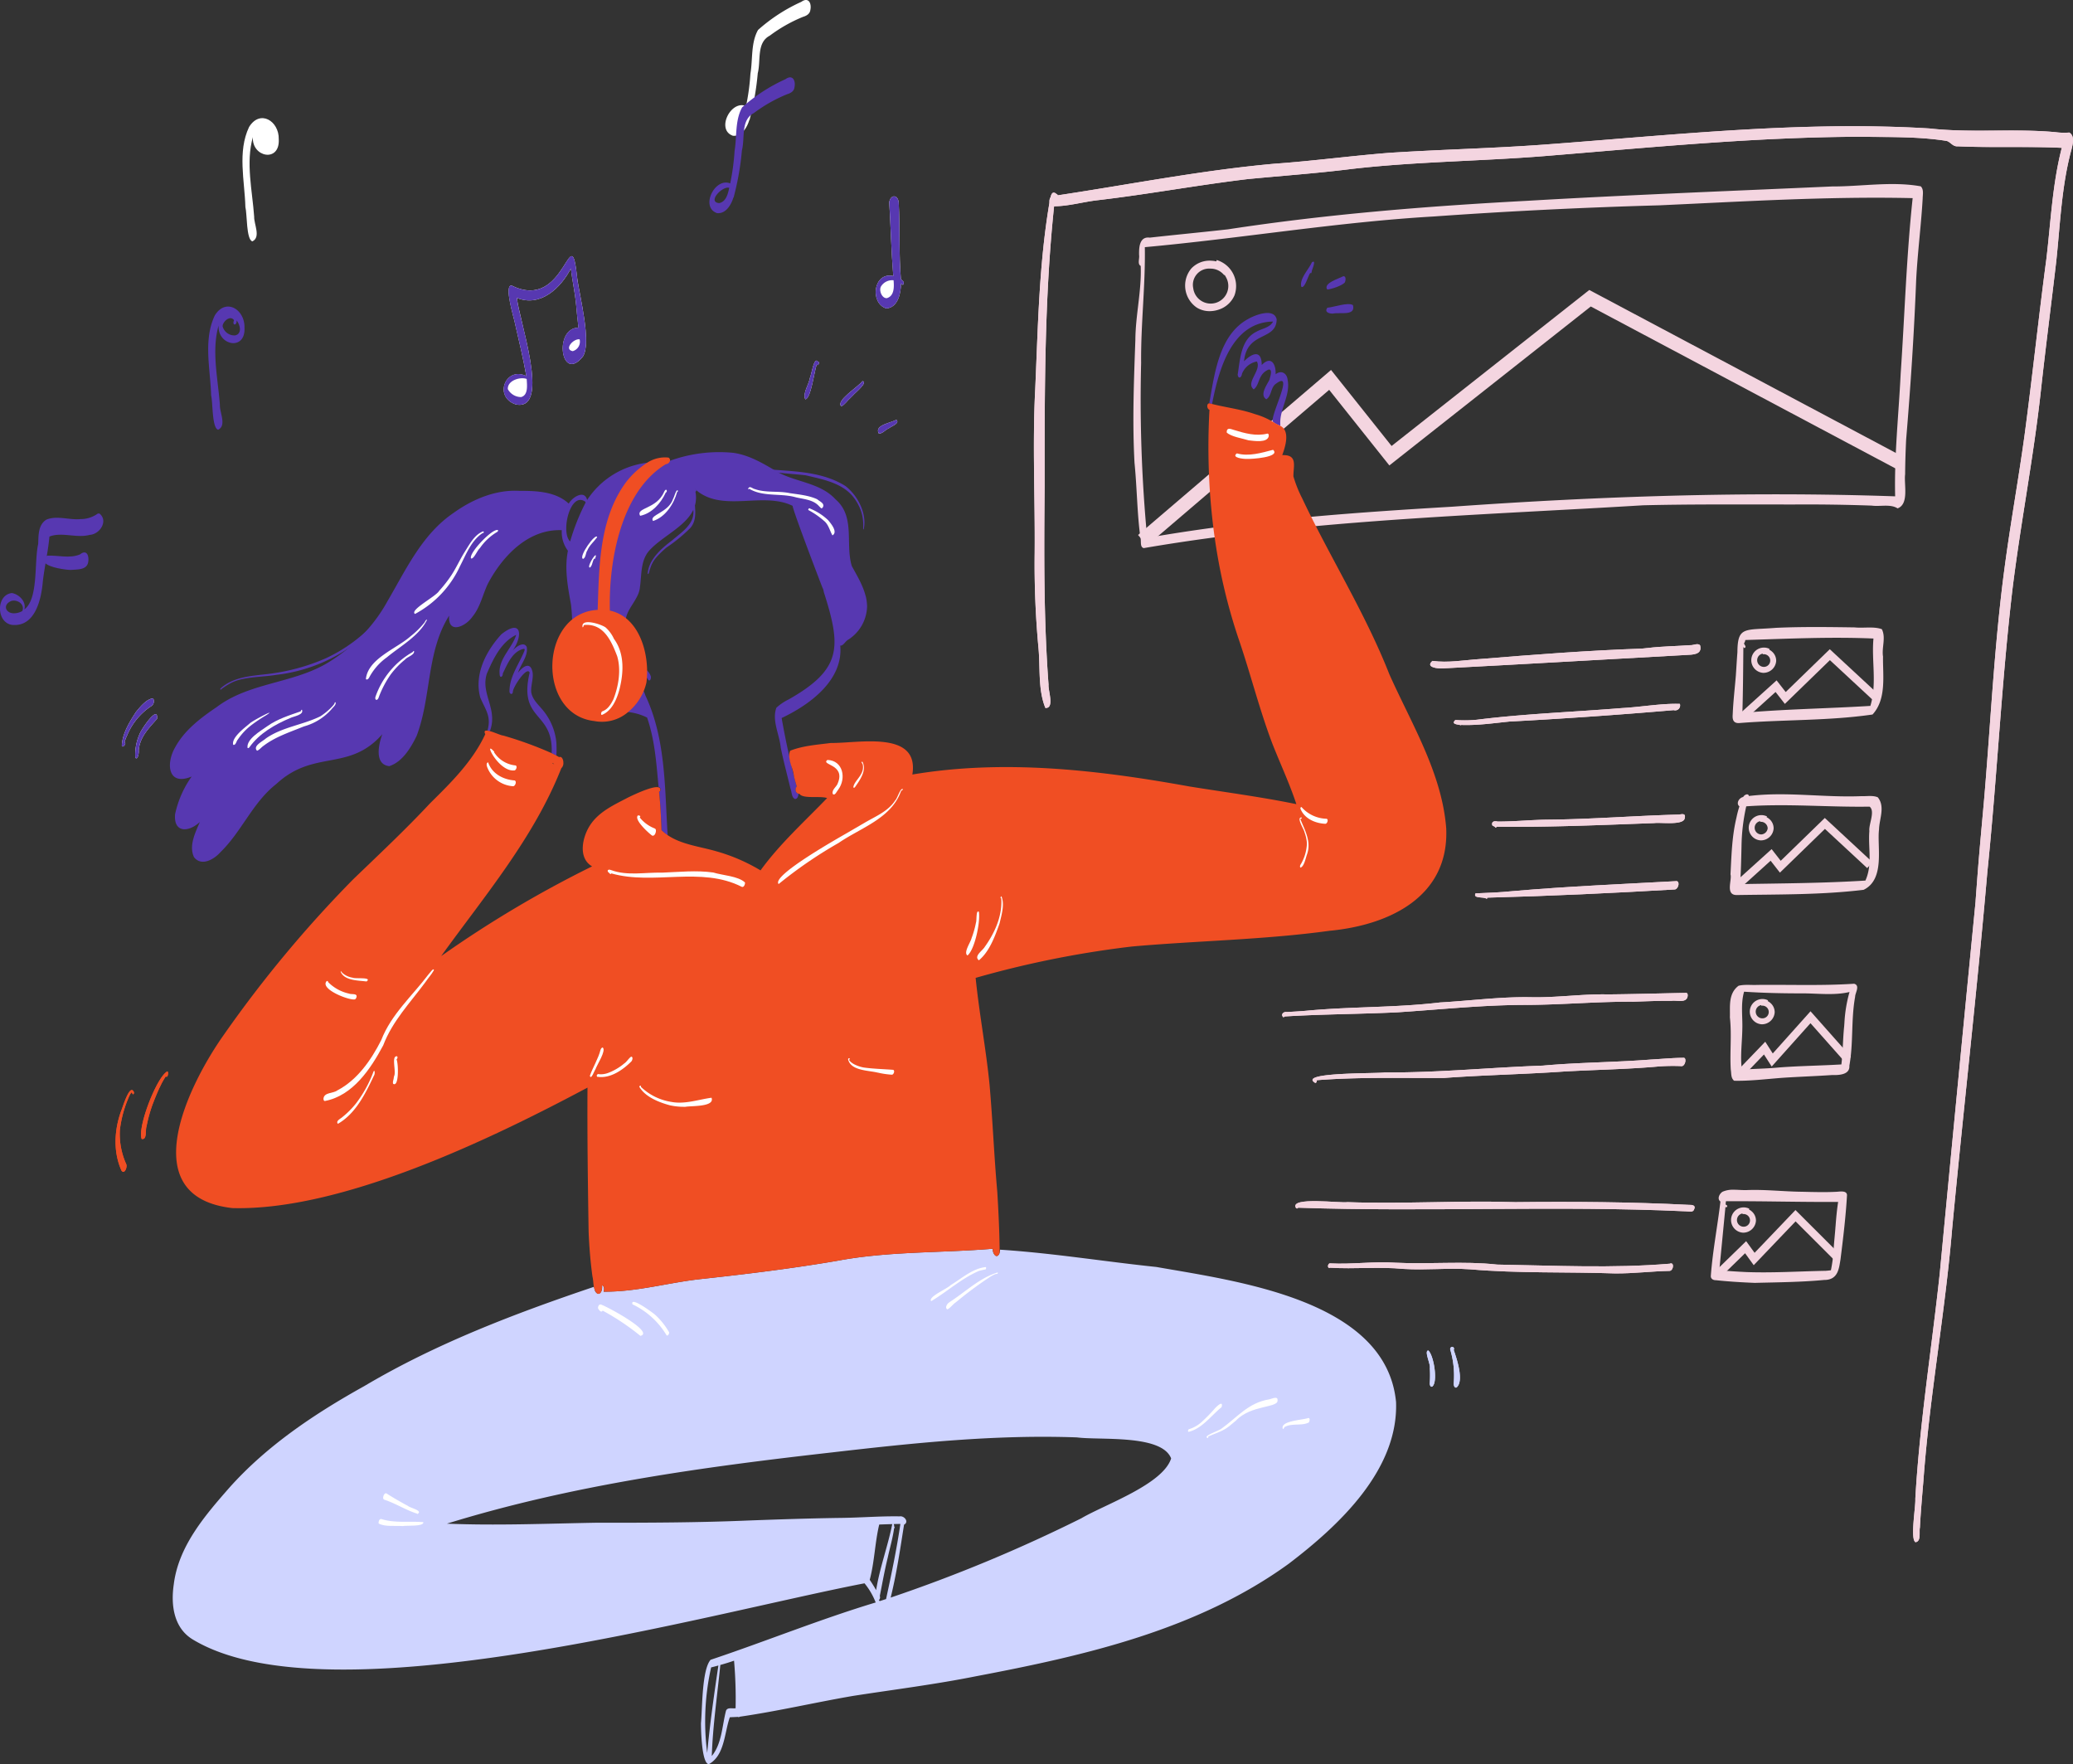 <svg xmlns="http://www.w3.org/2000/svg" xmlns:xlink="http://www.w3.org/1999/xlink" width="743.06" height="632.262" viewBox="0 0 743.06 632.262"><rect x="0" y="0" width="743.06" height="632.262" fill="#333333" stroke="none"/><defs><clipPath id="a"><rect width="743.06" height="632.262" fill="none"/></clipPath></defs><g clip-path="url(#a)"><path d="M37.919,296.688c.272.429-.308,1.259-.528.5v-.009a1.367,1.367,0,0,0-.264-.355,4.427,4.427,0,0,0-.792,1.268,41.115,41.115,0,0,0-3.41,12.3,26.349,26.349,0,0,0,2.244,12.074c.589.936-.541,3.938-1.648,2.419-3.036-6.7-2.609-14.563-.143-21.371.528-1.155,3.107-10.04,4.557-6.825" transform="translate(10.037 94.663)" fill="#f04e23"/><path d="M33.085,206.489c.234-4.324,2.735-8.382,5.051-11.944,1.536-1.882,3.765-4.651,6.145-4.92a2.072,2.072,0,0,1-.475,2.687A23.156,23.156,0,0,0,34.947,203a.379.379,0,0,1,.034-.065,15.362,15.362,0,0,0-.965,2.554c1.012-.034-.727,2.345-.93,1" transform="translate(10.581 60.646)" fill="#fff"/><path d="M37.985,206.977c.152.515-.325,3.7-1.233,2.508a18,18,0,0,1,1.519-8.382c.407-1.445,6.829-10.955,6.27-5.492-2.917,3.3-6.253,6.6-6.557,11.369" transform="translate(11.744 62.024)" fill="#fff"/><path d="M47.211,292.663A24.978,24.978,0,0,0,45.3,296.03a1.194,1.194,0,0,1,.061-.132l-.4.818a.181.181,0,0,0-.021.042.065.065,0,0,1-.008.022l-.013.021c-.887,1.9-1.671,3.86-2.423,5.83a.965.965,0,0,0,.034-.1,50.938,50.938,0,0,0-2.267,8.183c-.48,1.238.29,4.816-1.728,4.431C36.953,310.935,43.9,293,47.716,290.929c.645.224.061,2.666-.511,1.736" transform="translate(12.251 93.045)" fill="#f04e23"/><path d="M66.9,63.947c-.255-9.447-2.9-19.816,1.32-28.7C72.182,28.828,79,33.139,78.86,39.606c.48,8.56-9.746,6.483-9.274-.74-2.605,9.183-.207,19.137.458,28.508-.1,2.687,2.48,7.357-.632,8.867-2.237-.589-1.869-9.863-2.508-12.281" transform="translate(21.06 10.261)" fill="#fff"/><path d="M144.9,112.522c-1.086-6.28-2.613-12.489-4.024-18.7-.338-2.026-4.072-13.767-1.289-13.767v-.008C159.3,89.97,160.7,54.4,163.164,77.525c-.013-.074-.025-.148-.044-.226.849,6.467,5.306,23.378,2.03,28.294-7.894,9.641-10.516-10.343-1.542-10.4-.363-2.8-.614-5.6-.865-8.4.008.1.017.19.021.281-.4-4.4-1.388-8.711-1.886-13.091-3.614,7-10.919,13.927-19.3,10.559.264,6.5,12.563,40.841-.475,38.152-8.051-2.7-3.64-13.766,3.8-10.163" transform="translate(43.754 22.245)" fill="#fff"/><path d="M223.6,98.444c.207.446-.178,1.452-.727.924-.822,2.121-2.081,12.3-4.091,12.417-1.121-1.931,1.354-5.476,1.652-7.681.494-.866,1.407-7.431,2.71-5.968.082.22.4.074.463.315" transform="translate(69.88 31.318)" fill="#fff"/><path d="M204.419,38.011a80.517,80.517,0,0,0,1.553-11.317c.008-.116.021-.238.03-.355.849-5.133.108-10.961,2.714-15.6A60.963,60.963,0,0,1,224.235.66c2.592-1.857,3.752.549,3.228,2.955-.182,1.388-1.4,2.064-2.628,2.427a53.362,53.362,0,0,0-11.914,6.743c-4.816,2.535-3.124,8.885-4.3,13.433a97.5,97.5,0,0,1-2.835,16.314c-.034.178-.026.42-.2.494-.779,2.622-2.74,5.981-5.894,5.622-6.115-2.138-.723-12.913,4.73-10.638" transform="translate(62.998 0)" fill="#fff"/><path d="M236.138,103.5c2.228.308-2.744,4.288-3.38,5.089l-.082.082-.809.809c-1.117.93-2,2.463-3.3,3.036-2.138-2,6.292-7.127,7.564-9.018" transform="translate(72.99 33.102)" fill="#fff"/><path d="M238.726,118.907c-1.631-3.111,4.51-3.726,6.362-4.977a1.014,1.014,0,0,0-.074.078c1.468,1.233-1.882,2.376-2.653,3.046-1.188.463-2.4,2.068-3.635,1.848" transform="translate(76.263 36.437)" fill="#fff"/><path d="M244.134,81.851c-.727-8.794-.913-17.7-1.452-26.429.48-2.86,3.16-2.784,3.393.132.5,9.127.013,18.314.792,27.452.48.45,1.259.917.948,1.679-.2.66-.649.164-.93-.146.026,3.432-1.09,8.711-5.279,8.937-5.993-1.874-4.635-13.221,2.531-11.614" transform="translate(76.063 17.053)" fill="#fff"/><path d="M389.419,379.665c-.649.23-.887-.731-.849-1.212a40.548,40.548,0,0,0,.008-5.578c0,.061.013.116.017.177.321-1.406-2.129-6.189-.575-6.335,1.96,1.546,3.578,11.438,1.4,12.944" transform="translate(123.931 117.284)" fill="#cfd4ff"/><path d="M395.114,366.836c1.065,3.044,3.794,11.123,1.018,13.442-.775.281-1.056-.87-1.014-1.445a32.279,32.279,0,0,0-1.268-12.2c-.061-1.354,1.861-1.047,1.264.2" transform="translate(125.961 116.975)" fill="#cfd4ff"/><path d="M483.183,345.844c-6.536.116-13.04.961-19.574.909-17.336-.611-34.721.025-52.027-1.477-7.91-.554-15.847.368-23.757-.132-8.8-.849-17.639.1-26.432-.437-1.09.5-.883-1.787.132-1.546,7.8.408,15.613-.792,23.426-.243,12.121.619,24.248-.674,36.352.667,20.625.334,41.281,1.4,61.868-.315,1.684-.731,1.394,2.324.017,2.575" transform="translate(115.348 109.626)" fill="#f4d5e0"/><path d="M472.221,242.248c-22.4,1.3-44.821,2.366-67.247,2.938.044.143-.073.441-.23.4-1.016-.826-5,.051-3.973-1.934,4.259-.152,8.807-.346,13.152-.784,19.639-1.716,39.331-2.537,59.008-3.606,1.242.412.4,2.869-.709,2.987" transform="translate(128.122 76.52)" fill="#f4d5e0"/><path d="M475.864,191.131a1.772,1.772,0,0,1-2.216,2.25q-29.381,2.518-58.835,4.091l.1-.013c-5.786.571-11.585,1.445-17.415,1.225-.065.073-.132.121-.224.082-1.022-.3-3.57-.286-1.865-1.857a43.871,43.871,0,0,0,7.621-.078c17.29-2.168,34.711-2.772,52.066-4.189,6.825-.359,14.212-1.726,20.773-1.506" transform="translate(126.276 61.122)" fill="#f4d5e0"/><path d="M463.377,224.278c-18.817.688-37.677,1.51-56.505,1.32-.1.16-.29.4-.467.238-.273-.4-.731-.455-1.073-.731a1.733,1.733,0,0,1-.1-.549c0-.905,1-1.091,1.939-.831,6.088.034,12.178-.632,18.272-.684,15.606-.132,31.154-1.415,46.743-1.817h.009a.252.252,0,0,0,.082-.009h-.008c.065-.009.132-.017.2-.022a.039.039,0,0,0,.017,0c1.117-.211,2.207-.285,1.8,1.272-.273,2.752-8.625,1.485-10.915,1.817" transform="translate(129.602 70.706)" fill="#f4d5e0"/><path d="M358.773,295.205c-.273.026-.554.051-.831.082.132.333-.112,1.068-.537.924-6.548-3.908,23.1-3.264,24.918-3.735,18.95.152,37.767-1.77,56.684-2.436,12.845-1.164,25.737-1.164,38.594-2.168,3.977-.222,7.955-.619,11.935-.632.68.025.623,1.056.528,1.493-.132.611-.541,1.432-1.234,1.494a69.43,69.43,0,0,0-8.153.1c-11.251,1.02-22.547,1.177-33.82,1.808-14.451,1.008-28.938,1.264-43.393,2.333-14.886.078-29.828-.372-44.687.735" transform="translate(114.004 91.865)" fill="#f4d5e0"/><path d="M404.8,273.044c10.976-.61,21.893-2.112,32.9-1.878,9.14.178,18.214-1.217,27.351-1.012,9.335-.087,18.674-.367,28-.545.6.066.593.908.476,1.359-.549,2.415-3.959,1.168-5.786,1.506-4.569-.069-9.136.157-13.7.3-12.641-.078-25.222,1.069-37.85,1.147-15.6-.04-31.158,1.648-46.722,2.657-13.45.644-26.91.644-40.355,1.48a.512.512,0,0,1-.42.251.276.276,0,0,1-.264-.2c-.7-.952.463-1.835,1.452-1.643,2.791-.132,5.587-.3,8.365-.577,15.493-1.371,31.069-1,46.544-2.843" transform="translate(111.367 86.227)" fill="#f4d5e0"/><path d="M494.783,328.98c-.372,1.441-1.98.784-3.063.822-46.315-2.138-92.625.3-138.939-1.295-.143.4-.585.342-.779.04-2.362-4.072,16.151-1.592,18.478-2.03,19.789.723,40.94-.66,60.163,0,20.755-.23,41.515-.074,62.248.978.978-.03,2.52.074,1.9,1.479" transform="translate(112.512 104.315)" fill="#f4d5e0"/><path d="M485.178,175.345c.887,3.4-2.723,3.315-5.063,3.445-29.086,1.584-58.163,3.311-87.271,4.812-1.654.1-6.3-.351-3.614-2.687,5.626.783,11.335-.286,16.973-.66,19.341-1.584,38.671-3.086,58.046-3.743.381-.034.762-.074,1.143-.114l-.161.013c.429-.044.866-.091,1.3-.132,4.986-.61,10.006-.632,15.008-1,1.138.125,2.848-.909,3.635.069" transform="translate(124.223 55.945)" fill="#f4d5e0"/><path d="M652.665,42.765c-3.532,13.031-3.986,26.568-5.411,39.922-1.827,15.636-3.853,31.242-5.566,46.891-2.609,23.6-7.2,46.925-10.11,70.478-3.973,33.7-5.531,67.637-9.014,101.393-.009.116-.017.234-.03.351-3.7,42.563-8.564,85.02-12.594,127.557-2.508,30.151-8.076,59.938-10.287,90.124v.073c-.065.762-.132,1.519-.2,2.281-.4,4.883-.826,9.767-1.073,14.658-.346,1.54.537,4.981-1.576,5.245-1.98-1.018.116-12.814-.069-15.532,1.544-27.074,5.868-53.849,8.758-80.773q6.323-66.693,12.852-133.369v-.125a.044.044,0,0,0,0-.026v-.03a.04.04,0,0,0,0-.025c.359-4.751.7-9.5,1.09-14.254.013-.125.021-.255.034-.381.653-7.8,1.4-15.587,2.072-23.382a.16.16,0,0,1-.008.061c2.271-27.03,3.563-54.152,7.153-81.052,2.112-15.97,5-31.808,7.193-47.764,2.822-21.054,5.025-42.185,7.833-63.239,1.584-13.312,2.151-26.792,5.522-39.823-12.429-.585-24.892,0-37.3-.541-1.774.143-2.508-1.494-3.948-1.931-10.11-1.614-20.426-1.329-30.634-1.5-37.954.09-75.768,3.855-113.561,6.928-23.11,1.861-46.344,1.956-69.382,4.648h.013l-.1.013c-12.265,1.532-24.594,2.393-36.893,3.587-17.95,2.146-35.742,5.452-53.7,7.556-5.245.585-10.408,2.151-15.706,2.19-3.484,33.205-3.393,66.762-3.384,100.12-.22,23.936-.376,47.859,1.432,71.743-.013-.132-.021-.264-.034-.389-.2,2,2.237,8.56-1.13,8.315-2.692-6.557-1.8-14.485-2.48-21.551a324.467,324.467,0,0,1-1.359-34.016c.169-19.574-.826-39.139.2-58.708,1-22.351,1.342-44.855,5.129-66.961a2.484,2.484,0,0,1,.339-1.7c.289-1.221.779-2.493,2.22-1.2.2-.008.311.2.363.416,25.868-3.9,51.682-9,77.777-11.335,13.688-.97,27.3-2.8,40.97-3.891,18.674-1.212,37.391-1.6,56.052-2.987,45.8-3.393,91.776-8.556,137.727-5.756,14.87,1.675,30.092-.057,45.176,1.329a22.8,22.8,0,0,0,4.911.132c2.085,1.264,1.215,4.28.74,6.232" transform="translate(89.804 10.961)" fill="#f4d5e0"/><path d="M312.312,170.33l-3.234-3.781,69.181-59.143,21.7,27.242,70.865-55.906,1.435.762,111.533,59.273-2.335,4.394L471.359,84.66l-72.2,56.964-21.572-27.087Z" transform="translate(98.85 25.183)" fill="#f4d5e0"/><path d="M289.347,53.668c-.009.226-.121.818-.463.779-.186-.026-.368-.065-.554-.082-.1.938-.207,1.883-.3,2.822-3.484,33.205-3.393,66.762-3.384,100.12-.22,23.936-.378,47.859,1.432,71.744-.013-.132-.021-.264-.034-.4-.2,2,2.237,8.56-1.13,8.315-2.692-6.557-1.8-14.485-2.48-21.551a324.459,324.459,0,0,1-1.359-34.016c.169-19.574-.826-39.139.2-58.708,1-22.351,1.342-44.855,5.129-66.961.04-.255.087-.511.132-.767s.121-.583.2-.908c.289-1.221.779-2.493,2.22-1.2.2-.009.312.2.363.416a1.535,1.535,0,0,1,.04.4" transform="translate(89.806 16.732)" fill="#f4d5e0"/><path d="M651.315,42.763c-3.532,13.031-3.986,26.568-5.411,39.922-1.827,15.636-3.853,31.242-5.566,46.891-2.609,23.6-7.2,46.925-10.109,70.478-3.973,33.7-5.531,67.637-9.014,101.393-.009.116-.017.234-.03.351-3.7,42.563-8.564,85.02-12.594,127.557-2.508,30.151-8.076,59.938-10.287,90.124v.073c-.065.762-.132,1.519-.2,2.281-.4,4.883-.826,9.767-1.073,14.658-.346,1.54.537,4.981-1.576,5.245-1.98-1.018.116-12.814-.069-15.532,1.544-27.074,5.868-53.849,8.758-80.773Q610.473,378.737,617,312.061v-.131a.044.044,0,0,0,0-.026v-.017a.1.1,0,0,1,0-.04c.359-4.751.7-9.5,1.09-14.254.013-.125.021-.255.034-.381.653-7.8,1.4-15.587,2.073-23.382a.159.159,0,0,1-.008.061c2.271-27.03,3.564-54.152,7.154-81.052,2.112-15.97,5-31.808,7.193-47.764,2.822-21.054,5.025-42.185,7.833-63.239,1.584-13.312,2.151-26.792,5.522-39.823-12.429-.585-24.892,0-37.3-.541-1.774.143-2.508-1.494-3.948-1.931-10.109-1.614-20.426-1.329-30.634-1.5-37.954.09-75.768,3.855-113.561,6.928-23.11,1.861-46.346,1.956-69.382,4.648h.013l-.1.013c-12.265,1.532-24.594,2.393-36.893,3.587-17.95,2.146-35.742,5.452-53.7,7.556-5.245.585-10.408,2.151-15.706,2.19h-.416a1.526,1.526,0,0,1-1.216-1.452,2.483,2.483,0,0,1,.335-1.685,1.271,1.271,0,0,1,.511-.463l2.077-.311c25.868-3.9,51.682-9,77.777-11.335,13.688-.97,27.3-2.8,40.97-3.891,18.674-1.212,37.391-1.6,56.051-2.987,45.8-3.393,91.776-8.556,137.727-5.756,14.869,1.675,30.092-.057,45.176,1.329a22.8,22.8,0,0,0,4.911.132c2.085,1.264,1.217,4.28.74,6.232" transform="translate(91.153 10.963)" fill="#f4d5e0"/><path d="M590.042,50.793c-10.325-1.869-21.3.082-31.826.048-36.377,1.627-72.76,3.017-109.112,5.133C413.2,57.891,377.291,60.751,341.739,66.2c-9.344,1.056-18.708,1.935-28.051,2.978-3.739-.49-3.9,3.564-3.828,6.28.212,1.164-.688,3.215.572,3.86.363,8.88-1.861,17.613-1.912,26.489-.528,14.671-1.109,29.388-.308,44.06.9,8.929.905,17.921,2.112,26.823.416,1.155-.3,3.376,1.2,3.76q12.676-2.168,25.421-3.851C349,175,361.1,173.68,373.223,172.563c39.026-3.587,78.292-5.089,117.382-7.461,18.128-.433,36.265-.264,54.4-.286q13.71-.085,27.415.4c3.082.42,6.731-.66,9.318.991,4.206-1.532,2.233-8.646,2.7-12.212.03-4.146.164-8.3.363-12.438,1.6-19.085,2.861-38.2,3.6-57.337.505-9.719,1.774-19.379,2.328-29.094.017-1.424.45-3.215-.684-4.324m-7.214,67.343c-.714,14.584-2.324,29.126-1.969,43.748-52.954-1.827-105.88-.044-158.707,3.714-16.886,1-33.773,2.1-50.62,3.622-11.709,1.056-23.4,2.324-35.057,3.891q-11.886,1.6-23.72,3.656a525.617,525.617,0,0,1-2.172-62.7c-.132-13.866,1.557-27.658,1.329-41.481,34.6-3.15,68.895-8.984,103.606-11q40.371-2.869,80.832-3.994c30.211-1.363,60.561-3.264,90.785-2.579-2.244,20.993-2.865,42.083-4.307,63.131" transform="translate(98.447 15.985)" fill="#f4d5e0"/><path d="M524.456,180.747c-.471-3.185,1.1-6.682-.4-9.7-2.832-1.073-6.612-.311-9.767-.649-9.385-.132-18.806-.272-28.173.156-11.27.924-13.776-.688-13.842,8.746a1.108,1.108,0,0,1-.012.132,3.125,3.125,0,0,1-.024.337c-.193,2.563-.333,5.129-.513,7.695v.04c-.375,4.66-.942,9.322-1.13,13.99-.1,1.342-.176,3.41,2.471,3.177,15.8-1.255,32.1-.779,47.646-3.055,5.163-5.617,3.606-14.316,3.763-20.868m-4.553,17.783c-14.459.9-28.975,1.113-43.41,2.29-.809.044-1.63.061-2.446.03.223-7.828.279-15.666.344-23.493.1.238.3.632.64.286.387-.42-.162-.874-.319-1.286v-.013c-.036-.07-.066-.143-.1-.212a2.705,2.705,0,0,0,.483-1.212c15.261-.458,30.62-1.2,45.93-.536-.736,8.058,1.311,16.194-1.111,24.153" transform="translate(150.494 54.454)" fill="#f4d5e0"/><path d="M522.866,216.78c-1.707-.784-3.959-.351-5.882-.429-13.515.554-26.893-1.7-40.347-.057-.223-1.156-1.742-.359-2.031.346-1.666.359-2.621,2.446-1.37,3.367a36.692,36.692,0,0,0-.992,3.688.525.525,0,0,1,.024-.087c-.03.132-.061.264-.09.4-.041.2-.09.4-.132.6v-.051c-.017.1-.042.2-.066.294h.007c-1.443,6.457-1.61,13.008-1.948,19.533.612,1.98-1.959,7.4,2.2,7.409,15.191-.255,30.488-.047,45.514-1.874,7.819-3.787,4.751-15.566,5.53-21.645.066-3.7,2.271-8.127-.421-11.482m-3.046,12.026c-.5,5.911,1.188,12.053-1.419,17.787-14.934.944-29.908,1-44.9,1.263.289-4.427.379-8.863.487-13.295a69.268,69.268,0,0,1,1.7-14.575c14.729-1.043,29.44.351,44.214.112,2.085,1.645-.354,6.3-.09,8.711" transform="translate(150.254 68.98)" fill="#f4d5e0"/><path d="M514.319,267.127c-11.482.76-23.117.29-34.666.421-2.211.1-4.612-.236-6.731.307-3.809,2.847-2.963,7.6-3.106,11.331.7,6.186-.054,12.385.308,18.575.017.2.034.4.045.6,0-.116-.016-.234-.022-.351.223,1.278-.024,2.848,1.165,3.88,5.56.14,11.65-.624,17.356-1.048,5.939-.4,11.9-.586,17.836-1,3.223.116,6.348-.426,6.141-3.334,1.485-8.183.568-16.514,2.063-24.694-.032-1.354,1.938-4.1-.4-4.7m-3.454,14.247c-.017.281-.042.566-.059.853,0,.07-.012.139-.017.207-.48,4.539-.434,9.091-1,13.626-7.494.454-15.029.512-22.506,1.1-4.375.422-8.79.454-13.172.768-.624-4.883.111-9.789.176-14.675.132-4.431-.627-8.881.628-13.258,6.833.454,13.689.6,20.552.6,5.728-.038,11.669.825,17.24-.491a50.093,50.093,0,0,0-1.839,11.27" transform="translate(150.257 85.433)" fill="#f4d5e0"/><path d="M509.908,323.789c-4.188.226-8.386.1-12.574,0-6.618-.065-13.171-.861-19.8-.6-1.514.055-3.144-.125-4.717-.125a9.135,9.135,0,0,0-3.994.726c-1.165.754-2,2.6-.735,3.505-1.056,8.859-2.778,17.674-3.442,26.559-.111.948.607,1.662,1.848,1.637,4.6.494,9.253.765,13.889.956,8.291-.211,16.661-.264,24.9-1.047,5.055.03,5.3-4.293,5.828-7.284.966-7.685,1.9-15.41,2.343-23.114-.061-1.6-2.105-1.337-3.552-1.212m-.564,12.438v-.04c-.187,2.609-.48,5.216-.66,7.825-.016.207-.028.416-.038.619,0-.1.011-.211.016-.315a50.65,50.65,0,0,1-.973,7.6c-.591.108-1.21.147-1.812.2h-.016c-9.519.186-19.081.805-28.6.45-3.187-.164-6.4-.329-9.569-.7q1.1-11.3,2.188-22.611a.4.4,0,1,0,.277-.706.069.069,0,0,0,.028.03.371.371,0,0,0-.033-.03.676.676,0,0,1-.094-.1c-.21-.389.011-.853,0-1.267,13.408-.074,26.8.337,40.223.247-.453,2.921-.718,5.859-.933,8.8" transform="translate(148.601 103.321)" fill="#f4d5e0"/><path d="M480.115,178.789c-29.086,1.584-58.163,3.31-87.271,4.812-1.654.1-6.3-.351-3.614-2.687,5.626.784,11.335-.286,16.973-.66,19.341-1.584,38.671-3.086,58.047-3.743.38-.034.762-.074,1.143-.114l-.16.013c.428-.042.864-.09,1.3-.132,4.986-.611,10.006-.632,15.008-1,1.138.132,2.848-.908,3.635.07.887,3.4-2.721,3.314-5.063,3.445" transform="translate(124.223 55.945)" fill="#f4d5e0"/><path d="M473.646,193.382q-29.381,2.518-58.834,4.091l.1-.013c-5.786.572-11.585,1.445-17.415,1.225-.065.073-.132.121-.224.082-1.021-.3-3.57-.286-1.865-1.857a43.867,43.867,0,0,0,7.621-.078c17.29-2.168,34.711-2.772,52.066-4.189,6.825-.359,14.212-1.726,20.773-1.506a1.772,1.772,0,0,1-2.216,2.25" transform="translate(126.275 61.122)" fill="#f4d5e0"/><path d="M474.292,222.461c-.273,2.752-8.625,1.485-10.915,1.817-18.817.688-37.677,1.51-56.505,1.32-.1.16-.289.4-.467.238-.273-.4-.731-.455-1.073-.731a1.77,1.77,0,0,1-.1-.549c0-.905,1-1.091,1.939-.831,6.088.034,12.178-.632,18.272-.684,15.606-.132,31.154-1.415,46.743-1.817h.009a.287.287,0,0,0,.082-.008h-.008c.065-.009.132-.017.2-.022a.019.019,0,0,0,.017,0c1.117-.211,2.207-.285,1.8,1.272" transform="translate(129.602 70.706)" fill="#f4d5e0"/><path d="M472.221,242.248c-22.4,1.3-44.821,2.366-67.247,2.938.044.143-.073.441-.23.4-1.016-.826-5,.051-3.973-1.934,4.259-.152,8.807-.346,13.152-.784,19.639-1.716,39.331-2.537,59.008-3.606,1.242.412.4,2.869-.709,2.987" transform="translate(128.122 76.52)" fill="#f4d5e0"/><path d="M493.526,270.967c-.549,2.415-3.959,1.168-5.786,1.506-4.569-.07-9.136.156-13.7.3-12.641-.078-25.222,1.069-37.85,1.147-15.6-.04-31.158,1.65-46.722,2.657-13.45.645-26.91.645-40.355,1.481a.515.515,0,0,1-.42.251.276.276,0,0,1-.264-.2c-.7-.953.463-1.836,1.452-1.645,2.791-.132,5.587-.3,8.365-.575,15.493-1.371,31.069-1,46.544-2.843,10.976-.61,21.893-2.112,32.9-1.878,9.14.178,18.214-1.217,27.351-1.012,9.335-.086,18.674-.367,28-.545.6.066.593.909.476,1.359" transform="translate(111.367 86.227)" fill="#f4d5e0"/><path d="M490.06,288.735c-.132.61-.541,1.432-1.233,1.493a69.428,69.428,0,0,0-8.153.1c-11.253,1.022-22.548,1.177-33.82,1.809-14.449,1.008-28.938,1.264-43.393,2.333-14.886.078-29.828-.372-44.686.735-.272.025-.554.051-.83.082.125.333-.113,1.068-.536.924-6.548-3.908,23.1-3.263,24.918-3.735,18.95.152,37.767-1.77,56.682-2.436,12.845-1.164,25.737-1.164,38.594-2.168,3.977-.22,7.955-.619,11.935-.631.68.025.623,1.056.528,1.493" transform="translate(114.006 91.866)" fill="#f4d5e0"/><path d="M494.783,328.98c-.372,1.441-1.98.784-3.063.822-46.315-2.138-92.625.3-138.939-1.295-.143.4-.585.342-.779.04-2.362-4.072,16.151-1.592,18.478-2.03,19.789.723,40.94-.66,60.163,0,20.755-.23,41.515-.074,62.248.978.978-.03,2.52.074,1.9,1.479" transform="translate(112.512 104.315)" fill="#f4d5e0"/><path d="M483.183,345.844c-6.536.116-13.04.961-19.574.909-17.336-.611-34.721.025-52.027-1.477-7.91-.554-15.847.368-23.757-.132-8.8-.849-17.639.1-26.432-.437-1.09.5-.883-1.787.132-1.546,7.8.408,15.613-.792,23.426-.243,12.121.619,24.248-.674,36.352.667,20.625.334,41.281,1.4,61.868-.315,1.684-.731,1.394,2.324.017,2.575" transform="translate(115.348 109.626)" fill="#f4d5e0"/><path d="M295.553,174.382l-.02.007c-.965-3.868-3.069-7.309-4.96-10.776-2.424-7.828,1.363-17.717-5.82-23.906-5.388-5.86-13.661-6.084-20.366-9.569a.028.028,0,0,1-.022-.008q-.889-.529-1.783-1.056c-4.544-2.683-9.153-5.3-14.48-6.05a51.8,51.8,0,0,0-22.7,2.839q-1.085.408-2.151.879a24.135,24.135,0,0,0-6.037-.165A29.959,29.959,0,0,0,195.7,139.915c-.969-3.851-5.378-.9-6.6,1.3-4.66-4.324-11.555-4.588-17.592-4.561-8.579-.515-16.861,2.991-23.72,7.919-11.23,7.63-16.931,20.137-23.577,31.479a56.716,56.716,0,0,1-8.088,11.261A61.221,61.221,0,0,1,102.158,198.6c-12.346,7.127-27.7,6.812-39.229,15.528-5.7,3.86-11.5,8.217-14.866,14.368-3.432,5.843-2.687,14.122,5.873,10.537A36.5,36.5,0,0,0,48,252.535c-.593,6.794,4.89,6.526,8.876,2.791-1.631,3.8-4.02,8.555-2.085,12.619,2.64,3.388,7.175.805,9.412-1.753,7.634-7.357,11.629-17.9,20.061-24.468,13.532-12.563,26.057-4.25,38.023-17.873-1.329,3.564-2.974,10.858,2.484,11.46,4.7-1.515,7.708-6.54,9.785-10.784,5.34-13.918,3.479-30.19,11.688-43.158-.549,6.851,5.921,3.929,8.335.381,2.826-3.418,3.674-7.941,5.562-11.87,5.249-9.889,14.463-19.634,26.472-19.137a11.075,11.075,0,0,0,2.195,7.37c-1.28,6.379-.057,12.9,1.094,19.2.22,1.808.334,3.626.416,5.444a106.806,106.806,0,0,0,.849,12.723c.251,7.552,3.35,15.433,10.691,18.623.367.156.74.3,1.117.42.315.108.636.207.956.294a55.4,55.4,0,0,0,6.457,1.109,19.436,19.436,0,0,1,6.8,1.98c2.783,8.051,3.333,16.5,4.115,24.9.693.008.883.961.545,1.445a.671.671,0,0,1-.359.23c.494,4.584.706,9.187.879,13.792a12.9,12.9,0,0,0,2.182,1.827v-.065a5.192,5.192,0,0,0-.044-.758c-.991-16.57-.706-34.029-7.945-49.339a7.047,7.047,0,0,0-.606-1.48c-1.688-3.046-5.007-2.619-8.01-3.714a8.731,8.731,0,0,1-.974-.425,6.845,6.845,0,0,1-2.1-1.635c-3.834-3.827-2.64-8.4.507-9.525a4.56,4.56,0,0,1,1.74-.255,7.908,7.908,0,0,1,5.051,2.535c.2,2.151.2,4.7,2.186,6.055a12.778,12.778,0,0,1,2.772,2.2,4.29,4.29,0,0,1,.473.714c.752.748,1.134-.835.883-1.388a4.647,4.647,0,0,0-1.272-1.948c-1.117-1.1-2.571-1.918-3.228-3.333.1-4.725-2.163-8.6-4.223-12.662a5.732,5.732,0,0,1-.139-2.8c.7-3.787,4.673-7.037,5-11.1.649-4.375.169-9.344,3.2-12.958,4.419-5.076,13.066-8.633,15.943-14.8a10.137,10.137,0,0,0,.589-1.571,10.5,10.5,0,0,0,.156-4.9c-.061-.329-.139-.666-.228-1.008.2.182.4.355.589.515,9.5,7.989,23.853.38,34.474,5.56.23,2.112,10.68,29.32,10.691,29.311a4.4,4.4,0,0,1,.5,1.613c6.284,19.675,6.569,27.584-12.607,38.465a18.16,18.16,0,0,0-4.388,2.968c-1.692,4.522,1.094,9.582,1.54,14.208.991,4.99,2.355,9.9,3.515,14.857.49,1.164.321,2.951,1.523,3.631.957.139,1.307-1.082,1.342-1.878v-.017a1.388,1.388,0,0,1-.243-.061.485.485,0,0,1-.07-.034,1.3,1.3,0,0,1-.684-1.065,1.847,1.847,0,0,1,.216-1.168,1.281,1.281,0,0,1,.19-.247q-.57-1.806-1.012-3.649a.059.059,0,0,1,0,.03q-.41-1.657-.805-3.315c-.308-1.3-.61-2.6-.9-3.9q-1.526-6.816-2.735-13.7c10.049-4.734,22.153-13.555,21.008-25.982,1.035.264,1.9-1.671,2.89-2.112a14.578,14.578,0,0,0,6.731-12.01,17.7,17.7,0,0,0-.48-3.57M189.608,154.771h0c-3.488-3.19.021-18.154,5.452-14.216a1.472,1.472,0,0,1,.065.338,76.257,76.257,0,0,0-5.517,13.879" transform="translate(14.76 39.266)" fill="#5738b1"/><path d="M175.9,163.285c.264-5.075,4.849-9.123,8.736-12.041l-.017.015c3.484-3.011,8.535-6.082,7.565-11.381v.012c-.081-1.32-.087-2.64-.119-3.967v.087c-.858-5.889,2.861-2.159.449-2.159v.007c-.152,4.3,1.794,9.442-1.4,13.007a58.173,58.173,0,0,1-8.465,6.932l.037-.03a32.3,32.3,0,0,0-3.611,3.487l.03-.032a10.52,10.52,0,0,0-2.328,4.2c.007-.018.013-.037.021-.054-.342.495-.264,1.919-.9,1.922" transform="translate(56.257 42.436)" fill="#5738b1"/><path d="M245.437,149.98c-.207-.082-.164-.385-.16-.558v-.042a.205.205,0,0,1,0-.057v.008a15.974,15.974,0,0,0-.849-6.2.318.318,0,0,0,.017.061c-.182-.5-.381-.983-.6-1.462a19.686,19.686,0,0,0-1.077-1.956,15.108,15.108,0,0,0-1.407-1.912c-.03-.034-.061-.065-.087-.1a.249.249,0,0,1-.034-.04c-4.115-4.6-10.788-5.8-16.549-7.18-3.207-.372-6.467-.558-9.681-.938-5.116-.6-10.093-1.684-14.463-4.778-.49-1.493,3.946,1.986,4.73,2.077a20.4,20.4,0,0,0,5.292,1.429q1.313.117,2.64.212c8.851.653,18.02,1,25.737,5.855,4.487,3.492,7.8,10.049,6.491,15.584" transform="translate(64.129 39.802)" fill="#5738b1"/><path d="M136.607,151.3c-5.959,5.167-9.776,12.385-14.766,18.435a67.55,67.55,0,0,1-16.671,15.389,58.161,58.161,0,0,1-25.11,9.107c-3.475.568-7.007.649-10.486,1.194-.944.152-1.886.325-2.809.566a15.476,15.476,0,0,0-2.67.957,24.494,24.494,0,0,0-3.986,2.5c-.03.181-.224.181-.255,0a.413.413,0,0,1,.022-.294c4.883-4.449,11.827-4.527,18.033-5.336l.982-.143h-.025a72.665,72.665,0,0,0,18.7-5.328,56.278,56.278,0,0,0,14.164-9.371,92.7,92.7,0,0,0,14.7-17.158c2.947-3.828,5.556-8.036,9.107-11.335.814-.48,1.671-1.683,2.579-1.627.861,1.188-.767,1.821-1.515,2.446" transform="translate(19.137 47.607)" fill="#5738b1"/><path d="M157.858,216.261v.03c-.558-.294-1.117-.593-1.683-.879V215.4c.68-15.2-12.018-11.339-7.894-28.862-.961-2.566-6.267,5.6-6.016,7.024-.255,1.077-1.233.615-1.208-.342-.021-5.232,3.376-9.668,5.289-14.337.152-.4.334-1.012-.334-.835-3.946.924-5.716,5.484-7.344,8.785.03,1.246-1.1,1.857-1.143.255-.528-5.475,4.428-9.2,5.939-14.09-5.427,2.592-8.223,8.617-10.516,13.891-2.355,7.284,4.081,12.67,1.086,20.617a.234.234,0,0,1-.017.051c-.212-.074-.425-.132-.64-.2-.07-.021-.139-.042-.207-.061,1.452-5.249-.784-7.461-2.6-11.878-2.233-8.274,2.072-16.623,7.573-22.62,7.288-5.807,7.82.511,3.994,5.929,1.022-1.282,4-3.583,5.1-1.394.558,3.319-2.168,6.219-3.142,9.257,1.757-2.244,4.47-4.241,5.254-.1.308,2.376-.722,4.734-.488,7.127.5,2.8,2.83,4.631,4.487,6.768a21.446,21.446,0,0,1,4.51,11.118,45.829,45.829,0,0,1,.009,4.761" transform="translate(41.568 54.526)" fill="#5738b1"/><path d="M356.517,108.963c1.107,5.665-3.149,10.72-2.611,16.409a6.345,6.345,0,0,1-2.71-1.439c-.861-2.538,7.9-18.594,1.179-13.622-1.988,1.242-1.559,4.5-3.523,5.605-2.464-1.549.21-5.128,1.128-6.977.227-.9,1.32-3.994-.341-3.66-3.884,1.716-3.024,5.436-5.29,7.081-3.047-2.45,2.868-6.76,1.146-9.992a7.178,7.178,0,0,0-5.353,4.428c-.147,1.359-1.332,2.034-1.531.264.851-5.355,1.132-12.682,6.71-15.357,1.98-1.177,4.849-1.406,5.96-3.641-14.927.216-19.533,17.522-21.855,29.564a4.338,4.338,0,0,0-1.006-.244c1.9-10.617,3.532-24.623,13.961-30.254,2.494-1.44,9.239-4.056,10.2.132-.112,7.841-10.642,4.091-11.706,15.046,2.934-2.97,6.3-4.259,6.355,1.32,3.388-3.474,5.139-.247,4.976,3.335,2-1.63,4.078-.4,4.309,2.011" transform="translate(105.037 27.182)" fill="#5738b1"/><path d="M485.414,394.128c-3.432-36.691-57-43.4-85.92-48.509-18.7-1.948-37.261-4.99-56.026-6.194a5.275,5.275,0,0,1-.146,1.026.321.321,0,0,0-.017.061,1.888,1.888,0,0,1-.549.974l-.013.013a.792.792,0,0,1-1.073-.066,2.6,2.6,0,0,1-.767-1.584,1.219,1.219,0,0,1-.03-.182c-.022-.181-.034-.376-.04-.579-18.522,1.536-37.377.853-55.774,4.324-16.021,2.744-32.146,4.713-48.305,6.479-11.832,1.212-23.46,4.721-35.408,4.569.3-.71.294-1.98-.554-2.277a2.809,2.809,0,0,1,.025.294c0,.1.008.2.008.3a4.008,4.008,0,0,1-.132,1.155c-.281,1.022-.961,1.5-1.584,1.212-.008,0-.017-.013-.025-.017a2.149,2.149,0,0,1-.952-1.445,5.416,5.416,0,0,1-.2-.961c-.022.009-.04.013-.061.022-28.3,9.552-56.488,20.266-82.255,35.543-17.67,9.829-34.889,21.279-48.426,36.461-8.746,9.979-18.2,20.938-19.9,34.586-1.107,7.421-.051,15.775,6.986,19.9,48.733,29.094,184.106-9.371,240.6-20.241a25.065,25.065,0,0,1,4.007,6.863c-20.015,6.041-39.386,13.923-59.181,20.552-3.137,3.587-2.947,17.457-3.445,22.729,0,2.376.238,14.441,2.8,14.679,5.735-3.116,5.553-11.244,7.539-16.812.944-.07,1.9-.07,2.848-.148a.634.634,0,0,0,.718-.057c13.619-1.969,27.066-5.129,40.632-7.457,14.723-2.281,29.536-4.13,44.141-7.058,39.022-7.4,79.278-16.6,111.982-40.286,17.95-13.658,39.3-33.543,38.494-57.869M238.484,519.786a88.74,88.74,0,0,1,1.411-30.657c.874-.207,1.74-.441,2.609-.688a.656.656,0,0,0-.013.087c-1.553,10.391-3.016,20.8-4.007,31.259m10.188-16.029c-1.121.224-2.917-.446-3.441.9-1.411,5.388-1.452,11.789-5.1,16.234.376-10.927,1.98-21.777,3.063-32.639,1.658-.458,3.3-.973,4.922-1.523a157.316,157.316,0,0,1,.554,17.026m48.076-46.008c1.736-6.5,1.848-13.33,3.405-19.821q2.33-.091,4.666-.152c-1.584,7.949-4.487,15.644-5.773,23.664-.718-1.259-1.476-2.5-2.3-3.7m3.591,7.634a3.663,3.663,0,0,1-.3-.342,1.472,1.472,0,0,0,.325-1.511c.913-4.578,1.726-9.231,2.86-13.8.752-3.5,1.8-6.95,2.267-10.5.247.048.222-.446.026-.52a2.052,2.052,0,0,0-.178-.944c.792-.013,1.6-.044,2.4-.051-1.32,9.066-3.2,17.994-5.131,26.935-.762.243-1.519.49-2.277.735M372.769,435.6a544.087,544.087,0,0,1-68.516,28.508c2.138-8.616,3.406-17.379,4.8-26.132,1.9-1,.061-3.272-1.584-2.978-7.037-.121-14.069.48-21.117.553-10.961.156-21.924.52-32.881.924-18.353.784-36.724.818-55.087.809-17.744.321-35.461,1.056-53.2.329,44.912-13.887,91.586-20.283,138.164-25.547,29.094-3.367,58.345-6.435,87.674-5.366,8.23,1.094,30.356-1.188,33.764,7.535-2.93,9.27-23.6,16.462-32.029,21.356" transform="translate(15.004 108.448)" fill="#cfd4ff"/><path d="M503.1,261.873c-1.532-19.851-12.425-37.43-20.387-55.252-7.259-18.452-17.345-35.5-26.344-53.1q-.849-1.669-1.687-3.346-1.649-3.29-3.219-6.616a44.337,44.337,0,0,1-3.143-7.873c-.017-3.773,1.614-7.811-4-7.6,1.121-3.107,2.978-8.88-.905-10.6-.073-.034-.146-.065-.22-.1-.6-.3-1.2-.628-1.795-.957a26.044,26.044,0,0,0-6.842-3.036c-5.007-1.757-10.283-2.351-15.39-3.64-.132-.03-.246-.061-.367-.1a2.352,2.352,0,0,1-.252-.065.682.682,0,0,1-.09-.021.212.212,0,0,0-.04-.008,1.037,1.037,0,0,0-.247-.03h-.008c-1.027.044-.9,2.013.069,2.3a236.221,236.221,0,0,0,1.392,42.234q.216,1.744.467,3.488a199.927,199.927,0,0,0,8.773,36.94c4.128,12.134,7.239,24.586,11.758,36.591,2.873,7.383,6.278,14.544,8.756,22.083-12.689-2.6-25.611-4.284-38.417-6.348-32.648-5.9-66.255-9.806-99.228-4.267,2.622-16.042-19.527-11.139-29.208-11.308-4.854.632-10.017.97-14.571,2.772a4.218,4.218,0,0,0-.364,1.98,15.567,15.567,0,0,0,.9,3.9,15.543,15.543,0,0,1,.8,3.285q.441,1.847,1.012,3.648a1.38,1.38,0,0,0-.19.247,1.769,1.769,0,0,0-.216,1.168,1.413,1.413,0,0,0,.684,1.065.493.493,0,0,0,.07.034,1.044,1.044,0,0,0,.243.078,1.192,1.192,0,0,0,.342.03c1.286,1.96,7.5.653,9.945,1.54-8.149,8.465-16.929,16.35-23.868,25.913a65.05,65.05,0,0,0-15.925-6.863c-5.765-1.683-12.343-2.349-17.385-5.773a16.753,16.753,0,0,1-2.18-1.762c-.174-4.6-.385-9.21-.879-13.792a.671.671,0,0,0,.359-.23c1.217-3.929-9.776,1.506-11.259,2.195-5.129,2.7-10.751,5.147-13.962,10.239-2.648,4.2-4.262,11.559.853,14.55a402.478,402.478,0,0,0-54.1,32.156c15.536-21.547,33.253-42.4,43.068-67.333a2.434,2.434,0,0,0,.735-1.965c0-.108,0-.212-.009-.317-.048-.769-.52-2.095-1.489-1.692-.337-.19-.68-.381-1.02-.564q-.831-.441-1.684-.857a132.745,132.745,0,0,0-17.366-6.314c-.67,0-3.054-1.121-4.776-1.584a6.261,6.261,0,0,0-.66-.147c-1.008-.173-1.575.061-.987,1.238-4.522,9.742-12.286,17.372-19.825,24.813-8.82,9.447-18.249,18.276-27.554,27.233a432.7,432.7,0,0,0-46.245,55.571C52.276,353.62,32.318,393.925,68,397.932c39.238,1.056,92.733-24.749,127.288-43.177-.112,17.2.132,34.375.4,51.559.211,5.388.644,10.772,1.375,16.12.282,1.1.273,2.484.512,3.726a6.4,6.4,0,0,0,.255.938,3.263,3.263,0,0,0,.953,1.452c.008,0,.017.013.025.017.045.038.091.074.139.108.822.078,1.251-.554,1.445-1.32a4.975,4.975,0,0,0,.132-1.452,2.246,2.246,0,0,0-.025-.294c.847.3.853,1.567.553,2.275,11.948.152,23.577-3.358,35.408-4.569,16.156-1.766,32.28-3.735,48.305-6.479,18.4-3.471,37.251-2.787,55.774-4.324a3.151,3.151,0,0,0,.038.579,1.748,1.748,0,0,0,.03.182,3.136,3.136,0,0,0,.767,1.584.715.715,0,0,0,1.074.066l.013-.013a2.577,2.577,0,0,0,.549-.974c0-.017.015-.03.018-.048v-.013c-.051-7.214-.412-14.558-.853-21.8-1.147-12.789-1.645-25.619-2.772-38.407-1.268-12.788-3.688-25.442-4.986-38.239a355.037,355.037,0,0,1,56.112-11.251c23.556-2.077,47.284-2.4,70.731-5.622,21.293-2.013,42.9-12.091,41.838-36.673m-319.875-23.1a.707.707,0,0,1-.577-.4c.23.132.455.255.684.376a.423.423,0,0,1-.107.013" transform="translate(15.297 35.03)" fill="#f04e23"/><path d="M163.117,77.3c.017.078.03.152.044.224-2.467-23.126-3.864,12.446-23.581,2.523v.008c-2.782,0,.953,11.746,1.289,13.766,1.411,6.211,2.938,12.421,4.024,18.7-7.44-3.6-11.845,7.469-3.8,10.163,13.04,2.687.74-31.656.476-38.152,8.382,3.367,15.687-3.57,19.3-10.559.5,4.383,1.494,8.694,1.887,13.091,0-.091-.013-.186-.022-.281.252,2.8.5,5.608.866,8.4-8.975.061-6.352,20.045,1.542,10.4,3.276-4.916-1.188-21.825-2.03-28.293M145.05,113.645c.1,2.1.606,5.729-2.021,6.413a5.412,5.412,0,0,1-4.743-2.834v.017a1.035,1.035,0,0,1-.044-.1c.013.026.028.053.044.078-.207-3,4.147-4.462,6.643-3.7a.192.192,0,0,0,.121.114m16.489-10.031c-3.259-.623.255-4.565,2.475-4.233a3.521,3.521,0,0,1-2.475,4.233" transform="translate(43.751 22.245)" fill="#5738b1"/><path d="M69.555,90.765C69.7,84.3,62.882,79.993,58.917,86.41c-4.223,8.88-1.575,19.25-1.32,28.7.64,2.419.272,11.694,2.508,12.281,3.111-1.51.528-6.179.632-8.868-.667-9.371-3.065-19.318-.459-28.508-.471,7.223,9.755,9.3,9.274.74m-2.508,2.475.07-.044L67,93.266a.343.343,0,0,0,.048-.04,2.328,2.328,0,0,1-.93.359,4.378,4.378,0,0,1-4.41-3.263.1.1,0,0,0,0,.04v-.038a2.3,2.3,0,0,1,.132-.706.609.609,0,0,0-.03.082c-.013.026-.024.054-.034.082a.5.5,0,0,1,.04-.1c.545-1.515,2.752-3.3,3.991-1.536-.818,1.9.982,2.163.944.044.978,1.371,1.891,3.8.308,5.042" transform="translate(18.084 26.624)" fill="#5738b1"/><path d="M219.927,21.664a60.952,60.952,0,0,0-15.52,10.083c-2.605,4.635-1.865,10.465-2.714,15.6-.008.117-.022.238-.03.355a80.325,80.325,0,0,1-1.553,11.317c-5.453-2.277-10.845,8.5-4.73,10.638,3.156.359,5.116-3,5.894-5.622.178-.073.169-.315.2-.494a97.5,97.5,0,0,0,2.835-16.314c1.177-4.548-.515-10.9,4.3-13.433a53.309,53.309,0,0,1,11.914-6.743c1.225-.363,2.446-1.039,2.626-2.427.528-2.406-.635-4.812-3.228-2.955M196.155,66.074c-4.345-.376,1.138-6.219,3.614-5.475-.463,2.155-1.1,4.964-3.614,5.475" transform="translate(61.62 6.718)" fill="#5738b1"/><path d="M246.869,83.007c-.779-9.132-.294-18.319-.792-27.446-.234-2.917-2.913-2.995-3.393-.132.537,8.724.723,17.635,1.452,26.429-7.167-1.6-8.526,9.746-2.531,11.614,4.194-.226,5.31-5.5,5.279-8.937.281.311.727.805.924.146.311-.762-.467-1.229-.948-1.68m-7.391,4.138a.444.444,0,0,0-.009-.108,1.074,1.074,0,0,0,.017.164.2.2,0,0,0-.008-.057m2.376,2.661c-1.217.087-2.025-1.173-2.29-2.22.022.069.04.139.061.2a4.138,4.138,0,0,1-.1-.425,3.2,3.2,0,0,1,.021-1.32l-.013.091a1.151,1.151,0,0,0-.022.117,3.489,3.489,0,0,1,.152-.515,4.719,4.719,0,0,1,4.584-2.336c.2,2.281.311,5.613-2.393,6.4" transform="translate(76.062 17.055)" fill="#5738b1"/><path d="M35.687,139.477a1.069,1.069,0,0,0-1.026.255,10.4,10.4,0,0,1-5.769,1.705c-4.043.416-8.473-1.4-12.3.211-2.951,1.9-2.778,5.617-2.9,8.711-1.5,6.479.173,19.635-4.972,23.461.784-2.8-1.865-5.411-4.445-5.877-5.807.64-5.655,10.737.152,11.424,8.183.718,10.391-9.193,10.919-15.553.367-3.2.965-6.371,1.485-9.548q.188-1.111.355-2.22c.211-1.436.4-2.882.528-4.332,4.379-1.775,9.767.67,14.441-.619,3.627-.2,6.739-4.99,3.527-7.621m-27.675,34.9a5.924,5.924,0,0,1-2.489.8c-3.319.4-4.9-2.917-1.5-4.383,2.172-.653,4.972,1.156,3.99,3.583" transform="translate(0 44.595)" fill="#5738b1"/><path d="M27.77,153.595c-.515,2.8-4.147,2.5-6.344,2.687-1.633-.044-7.578-.792-9.119-2.553-.536-.615-.536-1.346.355-2.221.116-.108.247-.22.4-.337,3.9-.216,7.98,1.121,11.779-.45,2.508-2.007,3.38.64,2.939,2.873" transform="translate(3.819 47.976)" fill="#5738b1"/><path d="M192.179,125.408a1.669,1.669,0,0,1-1.489,1.229c-16.12,9.746-20.535,34.863-20.061,52.464a13.865,13.865,0,0,1,5.752,2.725c5.228,4.176,7.523,11.893,7.6,18.794.013.892-.017,1.771-.082,2.622q-.057.843-.169,1.654a17.99,17.99,0,0,1-1,3.111,19.375,19.375,0,0,1-5.57,7.461,14.344,14.344,0,0,1-12.127,3.22c-17.138-1.956-19.362-27.056-7.937-36.387a15.362,15.362,0,0,1,9.162-3.445c.528-15.64.515-32.782,10.252-45.89a30.22,30.22,0,0,1,7.482-6.846,11.646,11.646,0,0,1,7.655-1.848,1.083,1.083,0,0,1,.528,1.134" transform="translate(47.976 39.724)" fill="#f04e23"/><path d="M127.935,154.091c-.892-1.928,8.113-11.245,9.709-10.078a.671.671,0,0,1-.3.579,19.645,19.645,0,0,0-6.2,5.785l-.14.183c.025-.032.049-.065.073-.1-.846.66-2.2,4.091-3.149,3.631" transform="translate(40.897 46.026)" fill="#fff"/><path d="M112.787,173.884c-2.112-1.377,7.538-6.282,8.645-8.259l-.057.061a47.127,47.127,0,0,0,4.578-5.876l-.034.058.078-.132-.029.045c1.716-2.669,3.005-5.571,4.7-8.249l-.033.051.03-.048-.024.038c.174-.282.348-.566.52-.849l-.053.086c1.557-2.477,3.219-5.4,6.065-6.52.472,0,.224.743-.172.616-4.107,2.716-5.911,7.667-8.105,11.878l.061-.125-.078.161c.011-.022.021-.045.033-.067a36.781,36.781,0,0,1-16.126,17.13" transform="translate(35.975 46.147)" fill="#fff"/><path d="M99.371,189.528c.776-7.349,11.014-10.846,16.035-15.332l-.011.009a29.479,29.479,0,0,0,4.831-4.742.5.5,0,0,0-.033.041c.377-.311.6-1.328,1.113-1.22-2.826,5.769-9.355,9.318-14.274,13.359l.04-.033-.264.214.015-.012a20.972,20.972,0,0,0-6.3,7.234c-.191.355-.765.975-1.148.482" transform="translate(31.781 53.818)" fill="#fff"/><path d="M102.239,194.276c-.476-.248-.317-.954-.152-1.359a29.641,29.641,0,0,1,13.173-15.732l.02-.012.116-.07c.053-.153.206-.417.4-.311.351,1.377-2.43,2.064-3.21,3.057l.048-.04a29.812,29.812,0,0,0-5.125,5.3l.026-.037c-.022.032-.044.061-.069.091l.017-.022a35.739,35.739,0,0,0-4.408,8.463c-.116.282-.447.792-.83.66" transform="translate(32.597 56.534)" fill="#fff"/><path d="M69.914,208.07c-1.663-1.7,2.064-3.388,3.168-4.415,5.865-4.1,13.281-4.823,19.576-7.948l-.053.029a23,23,0,0,0,4.246-3.528.405.405,0,0,0-.033.034,7.242,7.242,0,0,0,.748-.907v.012c.15-.2.12-.686.462-.66.375.849-.855,1.77-1.346,2.415A20.225,20.225,0,0,1,87,199.267l.069-.025-.719.252.038-.013-.1.037.073-.025c-4.869,1.98-10.04,3.656-14.236,6.9l.106-.082c-.792.528-1.416,1.424-2.3,1.758" transform="translate(22.225 60.986)" fill="#fff"/><path d="M67.244,206.429c-.528-3.152,4.739-6.129,7.047-7.787,3.632-2.588,7.881-3.9,12-5.335.058-.224.157-.575.437-.593.851,1.857-2.95,2.361-4.153,2.972-5.493,2.294-11.108,5.514-14.625,10.435-.146.2-.445.5-.706.306" transform="translate(21.494 61.634)" fill="#fff"/><path d="M63.364,205.038c-.759-2.508,4.061-6.1,5.876-7.626.714-.88,10.481-5.926,5.864-2.935a53.818,53.818,0,0,0-5.411,3.637l.017-.013-.051.042a21.615,21.615,0,0,0-4.733,5.126l.071-.116c-.517.536-.7,2.124-1.631,1.885" transform="translate(20.24 61.898)" fill="#fff"/><path d="M177.41,144.145c-1.557-2.213,5.459-2.864,7.173-7.883l-.007.016.034-.07-.009.017c.549-.981.672-2.3,1.452-3.1.352-.132.342.672.011.568-1.176,4.375-4.256,9.061-8.654,10.454" transform="translate(56.668 42.57)" fill="#fff"/><path d="M173.911,142.331c-1.689-3,5.871-2.3,8.589-8.552l-.046.07c.841-1.9,1.47-.132.635.16-1.716,3.794-5.027,7.5-9.178,8.321" transform="translate(55.543 42.531)" fill="#fff"/><path d="M158.433,153.714c-1.808-.689,4.536-9.552,5.056-7.795-1.115,1.584-2.758,2.88-3.529,4.751-.644.9-.474,2.566-1.527,3.044" transform="translate(50.567 46.594)" fill="#fff"/><path d="M160.249,155.2c-1.233-.187,2.534-6.087,2.133-3.973v-.017a.328.328,0,0,1-.013.038l.008-.018c-.082.191-.288,1.214-.5.7-.768.937-.66,2.621-1.63,3.274" transform="translate(51.172 48.22)" fill="#fff"/><path d="M229.318,139.805c-.288-.252-.549-.528-.816-.805l.015.016c-2.212-2.424-5.807-2.419-8.791-3.244l.05.011c-5.323-1.32-11.294-.034-16.145-2.89l.029.015a.442.442,0,0,0-.132-.054c-.41.571-.432-.124-.094-.384.528-.578,1.432.389,2.071.475,4.018,1.452,8.434.6,12.59,1.481,3.288.5,6.83.792,9.855,2.205.78.715,2.64,1.407,2.095,2.687-.1.264-.412.68-.726.486" transform="translate(64.987 42.308)" fill="#fff"/><path d="M228.186,147.736c-.946-1.6-1.369-3.863-3.016-5.2l.045.046a29.558,29.558,0,0,0-5.675-3.934c-.12-.354.33-.861.622-.513a20.526,20.526,0,0,1,6.552,4.223l-.053-.053c1.014,1.238,3.552,4.223,1.523,5.424" transform="translate(70.207 44.141)" fill="#fff"/><path d="M164.886,201.633c.036-.282.193-.67.495-.758,1.98-.721,3.107-2.669,3.988-4.464l-.054.107c1.831-4.772,2.784-10.46,1.309-15.429l.042.125c-2.056-5.385-4.775-11.733-11.6-11.281h.044a2.853,2.853,0,0,0-.281.054l.044-.015c-.416.048-.2.759-.637.8-.762-3.525,6.82-1.056,8.277.084a12.392,12.392,0,0,1,2.963,4.061.425.425,0,0,0-.028-.046c.02.032.04.063.058.1l-.018-.032c3.913,5.329,3.466,12.339,1.875,18.438.016-.053.029-.1.044-.154-.967,3.458-2.686,7.5-6.218,8.947-.277.075-.337-.334-.309-.528" transform="translate(50.591 54.034)" fill="#fff"/><path d="M87.866,309.418c.351-2.183,3.443-1.672,4.93-2.8,7.219-3.765,12.142-10.907,15.751-18.013,3.586-9.265,11.08-15.823,16.95-23.579.486-.49,1.862-2.567,1.934-1.5-.846,1.563-2.128,2.888-3.113,4.374-5.411,7.321-11.782,13.9-15.057,22.569-4.474,8.391-10.87,18.005-20.837,19.919-.5.1-.614-.577-.557-.956" transform="translate(28.097 84.183)" fill="#fff"/><path d="M91.824,309.769c-.879-1.07,1.01-1.831,1.648-2.454a30.2,30.2,0,0,0,4.836-4.854c-.021.028-.041.053-.059.079a43.389,43.389,0,0,0,6.185-11.1c.569-1.716.792.36.335,1.011.011-.024.02-.048.029-.071-3.074,6.5-6.542,13.687-12.975,17.385" transform="translate(29.294 92.997)" fill="#fff"/><path d="M106.792,296.7c-.236-.7.156-1.435.215-2.138-.011.061-.022.123-.032.185.024-.132.045-.264.069-.4a.1.1,0,0,1-.007.044l.055-.314a.534.534,0,0,1,.016-.09.084.084,0,0,1-.007.04l.013-.071v.03c.883-1.6-1.072-7.276,1-7.167.457.161.182.924-.116,1.132.672,1.117.981,10.111-1.2,8.741" transform="translate(34.13 91.731)" fill="#fff"/><path d="M98.807,272.986c-2.215.314-12.5-3.738-10.007-6.538.264-.2.542.032.544.333a14.991,14.991,0,0,0,7.549,4.131h-.016c.831.368,2.978-.187,2.64,1.214-.092.351-.3.833-.714.864" transform="translate(28.276 85.192)" fill="#fff"/><path d="M101.791,267.384c-3.053-.388-7.94-.273-9.281-3.507.244-.368.442.37.672.486l-.017-.018a7.082,7.082,0,0,0,3.7,1.689h-.032c.838.48,7.176-.334,4.963,1.355" transform="translate(29.587 84.361)" fill="#fff"/><path d="M141.79,211.1c-5.563.549-10.873-10.435-7.72-7.234l-.017-.018.214.22-.02-.017c.145.177.422.284.3.562a10.241,10.241,0,0,0,7.671,4.692c.739.238.236,1.733-.428,1.795" transform="translate(42.577 65.014)" fill="#fff"/><path d="M141.691,215.579a10.668,10.668,0,0,1-8.843-5.766c-.363-.758-1.226-2.376-.156-2.827,1.329,4.043,5.378,6.232,9.491,6.513.857.3.273,2-.495,2.08" transform="translate(42.272 66.199)" fill="#fff"/><path d="M213.107,242.3c-14.65-7.448-31.644-.478-46.771-4.815-.285.7-.858-.4-1.222-.569-.346-.874.587-.882,1.188-.6,5.822,2.13,12.158.748,18.214.905,6.1-.227,12.3-.915,18.371-.051,3.389,1.056,8.888,1.249,11.369,3.564.091.61-.387,1.873-1.147,1.573" transform="translate(52.783 75.526)" fill="#fff"/><path d="M211.515,248.31c-2.724-3.007,21.97-16.795,25.209-18.691l-.051.03.094-.054.859-.5h-.008c.4-.23.784-.458,1.177-.686l-.013.008.362-.21-.09.051.528-.3-.013.008-.025.015,1-.583-.086.05c.334-.2.668-.4,1-.583l.084-.049.084-.049h-.008l.19-.111-.054.032.587-.341-.083.049.143-.083-.012.007c3.9-2.3,8.4-4.064,10.944-8.031.736-.62,1.886-4.716,2.735-3.946-.014.342-.446.285-.573.558l.02-.026c-.059.088-.117.178-.173.264l.011-.017-.02.032c-3.524,9.689-14.414,12.991-22.286,18.406l.1-.055a157.414,157.414,0,0,0-21.628,14.808" transform="translate(67.58 68.52)" fill="#fff"/><path d="M226.731,218.522c-.436-1.584,1.5-2.533,1.868-3.969v.016c2.718-6.764-6.335-6.363-3.759-8.216,5.658.226,6.81,6.653,3.875,10.63-.469.492-1.213,2.415-1.98,1.54" transform="translate(71.759 65.996)" fill="#fff"/><path d="M231.757,216c.279-2.419,4.025-4.421,3.405-7.993v.033a1.218,1.218,0,0,0-.4-.776c-.111-.132.1-.577.239-.413,1.683,2.991-.886,6.59-2.607,9.039-.132.228-.5.441-.651.108" transform="translate(74.118 66.143)" fill="#fff"/><path d="M178.39,228.646c-1.275-.924-6.7-5.828-5.03-7.237.475.063,1.1.115.616.762a12.8,12.8,0,0,0,5.4,3.942.735.735,0,0,1,.387.644c.082.731-.443,2.252-1.378,1.887" transform="translate(55.343 70.811)" fill="#fff"/><path d="M160.207,294.55c1.11-3.115,2.972-6.009,3.812-9.265.1-.319.4-.855.792-.841,1.349,1.1-2.1,6.224-2.613,7.82-.37.421-1.584,4.02-1.992,2.285" transform="translate(51.237 90.971)" fill="#fff"/><path d="M162.68,294.183q-.1-.026-.194-.055c-.087.073-.2.1-.257-.033v.008a.405.405,0,0,0-.055-.077c-.348-.488.264-1.036.775-.806a7.365,7.365,0,0,0,3.268-.487l-.059.021a19.874,19.874,0,0,0,5.147-2.886l-.075.061.115-.092-.011.008c.049-.04.1-.079.145-.117l-.077.062c.078-.065.156-.132.235-.191l-.011.009.062-.05-.021.016c.077-.062.154-.123.23-.186l-.011.008c.978-.66,1.572-1.8,2.5-2.468.813.032.454,1.3.1,1.7-3.016,3.009-7.365,6.071-11.814,5.554" transform="translate(51.834 91.765)" fill="#fff"/><path d="M190.223,302.375a25.405,25.405,0,0,1-4.188-.264h.022l-.077-.013.061.011-.2-.036.061.012-.381-.069.061.012-.277-.05.036.008-.311-.057.059.012-.228-.041.059.01-.214-.04.058.011c-4.027-1.064-9.013-3.008-11.134-6.686.032-.463.755-.553.569.036a20.261,20.261,0,0,0,10.92,5.391l-.058-.012c4.875.958,9.86-.879,14.451-1.483,1.286,3.343-7.259,2.859-9.292,3.24" transform="translate(55.531 94.289)" fill="#fff"/><path d="M246.049,293.259a30.025,30.025,0,0,1-4.848-.7l.042.008c-.112-.015-.216-.036-.326-.058h.02c-.048-.011-.1-.016-.144-.025l.057.009h-.008c-3.384-.805-9.648-.672-10.512-4.8.278-.721.952-.157.334.209a2.313,2.313,0,0,0,.492.668l-.025-.024a6.27,6.27,0,0,0,1.4.989,12.42,12.42,0,0,0,3.507,1.165l-.042-.008c3.471.474,7,.55,10.481.818.721.228.231,1.691-.416,1.747" transform="translate(73.665 91.9)" fill="#fff"/><path d="M262.882,263.269c-1.584-.979,1.16-4.786,1.472-6.26a32.112,32.112,0,0,0,1.559-5.523c.321-.645-.04-4.761,1.048-3.847.557,3.55-1.415,13.412-4.08,15.633" transform="translate(83.919 79.158)" fill="#fff"/><path d="M266.01,266.323c-1.956-1.485,1.3-3.454,2.069-4.784,3.466-4.834,6.158-10.659,5.981-16.714v.053a5.816,5.816,0,0,0-.108-.841c-.359.147-.1-.685.139-.643,1.2,2.989.017,6.649-.677,9.707v-.016c-.012.04-.022.081-.034.12v-.02l-.041.144.025-.087c-1.626,4.56-3.607,9.983-7.366,13.081" transform="translate(84.879 77.842)" fill="#fff"/><path d="M362.143,225.15c-3.612-.139-7.576-1.848-8.95-5.411-.062-.243.087-.632.379-.587a12.369,12.369,0,0,0,9,4.194c.746.249.238,1.738-.428,1.8" transform="translate(112.954 70.088)" fill="#fff"/><path d="M353.257,239.95c-.466-.6.255-1.3.492-1.854a15.636,15.636,0,0,0,1.791-6.14v.078a10.15,10.15,0,0,0,.02-1.168v.069a14.189,14.189,0,0,0-.839-3.632l.012.038c-.119-1.065-3.1-5.411-1.091-5.369a.277.277,0,0,1-.359.416h-.022v.053c.008.107.024.212.041.318v-.014l.007.034c1.66,4,3.893,8.021,2.294,12.454l.012-.038c-.5,1.32-1,4.346-2.352,4.767" transform="translate(112.881 70.991)" fill="#fff"/><path d="M341.062,120.585c-2.244-.709-6.375-1.311-7.911-2.832-.028-1.9,1.34-1.3,2.557-.915,3.891,1.194,7.919,2.353,11.993,1.334.5-.1.57.564.528.908-.519,2.5-5.228,1.7-7.168,1.5" transform="translate(106.549 37.238)" fill="#fff"/><path d="M339.558,125.4c-1.044.053-5.666-.416-3.5-1.98,4.278,1.2,8.815-.191,12.983-1.279,2.846,2.677-7.949,3.379-9.48,3.257" transform="translate(107.296 39.065)" fill="#fff"/><path d="M111.416,415.009c-2.728-.215-6.256.346-8.579-.924-.132-.587.2-1.662.924-1.615,4.894,1.6,10.194.7,15.1,1.128.3,1.684-6.129,1.119-7.449,1.414" transform="translate(32.88 131.916)" fill="#fff"/><path d="M116.315,412.9a.225.225,0,0,1-.132-.132c-4.08-1.279-7.7-3.7-11.768-5-.528-.264-.356-1.072-.17-1.523.152-.343.583-.983,1.035-.689,2.211,1.424,4.494,2.727,6.8,4l-.024-.013.944.5h-.011c.731.7,5.563,1.68,3.333,2.864" transform="translate(33.281 129.684)" fill="#fff"/><path d="M177.609,365.474a87.121,87.121,0,0,0-13.541-9.062c-.491.941-1.344-.245-1.619-.764-.14-.6.249-1.552.981-1.412,1.778.478,19.433,9.9,14.181,11.238" transform="translate(51.945 113.288)" fill="#fff"/><path d="M184,365.462a28.418,28.418,0,0,0-12.207-11.071c-.961-3.108,7.336,3.054,8.1,3.725a25.609,25.609,0,0,1,5.051,6.344c.024.441-.426,1.429-.944,1.006" transform="translate(54.918 113.064)" fill="#fff"/><path d="M252.932,356.292c-1.278-1.544,5.844-4.481,6.945-5.735,3.983-2.4,7.8-5.939,12.562-6.49.346.079.165.652,0,.837a23.543,23.543,0,0,0-2.431.553l.033-.012c-6.218,2.677-11.386,7.424-17.113,10.846" transform="translate(80.844 110.04)" fill="#fff"/><path d="M257.418,358.755c-1.022-.475-.14-2.022.575-2.438l-.106.084.1-.084h-.008l.2-.166-.016.015c5.617-3.579,10.764-8.67,17.193-10.629.23-.051.132.447-.054.474a3.073,3.073,0,0,0-.9.191l.024-.007q-.655.293-1.279.649l.022-.012-.3.174L272.9,347l-.132.075.036-.021a131.784,131.784,0,0,0-11.605,8.547l.081-.066-.982.792c.03-.022.058-.045.087-.069-1.065.713-1.848,1.934-2.962,2.492" transform="translate(82.18 110.509)" fill="#fff"/><path d="M322.816,391.257c-.356-.183-.073-1.024.31-1a11.943,11.943,0,0,0,4.523-2.64l-.059.048a59.571,59.571,0,0,0,4.457-4.543c-.025.029-.051.055-.078.082.66-.792,3.453-3.622,2.716-.806-3.726,2.981-7.014,7.747-11.871,8.855" transform="translate(103.191 121.908)" fill="#fff"/><path d="M328.1,393.984c-2.112-.677,4.392-2.75,4.969-3.392l-.026.016c5.633-4.048,9.635-9.26,16.991-10.47.967-.141,3.313-1.44,3.1.4.168,2.67-9.546,1.552-14.894,7.172l.009-.007c-.792.68-1.584,1.352-2.4,2.006l.055-.045c-2.244,1.875-5.118,2.629-7.732,3.816.282-.008.164.54-.069.5" transform="translate(104.799 121.392)" fill="#fff"/><path d="M348.439,388.989c-1.142-2.968,7.163-3.2,9.107-3.94.769,0,.479,1.2.182,1.6-2.312,1.23-5.56.3-8.09,1.354l.058-.018a4.023,4.023,0,0,0-.54.24l.054-.032c-.117.073-.264.158-.306.293l.008-.029c-.07.218-.216.541-.471.528" transform="translate(111.404 123.147)" fill="#fff"/><path d="M44.542,195.608c-2.917,3.3-6.253,6.6-6.557,11.369.152.515-.325,3.7-1.233,2.508a18,18,0,0,1,1.519-8.382c.407-1.452,6.829-10.955,6.27-5.492" transform="translate(11.744 62.024)" fill="#5738b1"/><path d="M43.8,192.311A23.156,23.156,0,0,0,34.946,203a.607.607,0,0,1,.034-.065,15.48,15.48,0,0,0-.965,2.554c1.012-.034-.726,2.345-.93,1,.234-4.324,2.735-8.382,5.051-11.944,1.536-1.883,3.765-4.652,6.146-4.922a2.071,2.071,0,0,1-.476,2.687" transform="translate(10.581 60.646)" fill="#5738b1"/><path d="M47.211,292.663A24.978,24.978,0,0,0,45.3,296.03a1.194,1.194,0,0,1,.061-.132l-.4.818a.181.181,0,0,0-.021.042.065.065,0,0,1-.008.022l-.013.021c-.887,1.9-1.671,3.86-2.423,5.83a.965.965,0,0,0,.034-.1,50.938,50.938,0,0,0-2.267,8.183c-.48,1.238.29,4.816-1.728,4.431C36.953,310.935,43.9,293,47.716,290.929c.645.224.061,2.666-.511,1.736" transform="translate(12.251 93.045)" fill="#f04e23"/><path d="M37.388,297.185v-.008a1.338,1.338,0,0,0-.264-.355,4.5,4.5,0,0,0-.792,1.267,41.123,41.123,0,0,0-3.41,12.3,26.366,26.366,0,0,0,2.244,12.074c.589.934-.541,3.938-1.648,2.419-3.036-6.7-2.609-14.563-.143-21.371.528-1.156,3.107-10.04,4.557-6.825.272.429-.308,1.259-.528.5" transform="translate(10.036 94.664)" fill="#f04e23"/><path d="M353.477,80.074c-.875-2.743,2.64-6.227,3.735-8.758,1.77-1.27.108,2.508,0,3.075a.135.135,0,0,1,.008-.055c-.015.253-.182,1.251-.509.715-.817.9-1.993,5.69-3.238,5.023" transform="translate(113.005 22.725)" fill="#5738b1"/><path d="M360.537,79.777c-1.617-2.26,4.251-3.941,5.739-4.769,1.118-.116.88,1.659.509,2.29-1.1,1.148-4.619,2.307-6.248,2.479" transform="translate(115.218 23.988)" fill="#5738b1"/><path d="M362.781,85.951c-1.2.149-3.362-.363-2.281-1.935,0-.121.187-.341.264-.14.049-.015.1-.026.15-.04h-.021c2.215-.239,7.16-2,8.865-.9,1.088,3.99-4.656,2.523-6.978,3.008" transform="translate(115.202 26.411)" fill="#5738b1"/><path d="M389.419,379.665c-.649.23-.887-.731-.849-1.212a40.548,40.548,0,0,0,.008-5.578c0,.061.013.116.017.177.321-1.406-2.129-6.189-.575-6.335,1.96,1.546,3.578,11.438,1.4,12.944" transform="translate(123.931 117.284)" fill="#cfd4ff"/><path d="M396.131,380.278c-.775.281-1.056-.87-1.012-1.445a32.294,32.294,0,0,0-1.267-12.2c-.061-1.354,1.86-1.047,1.263.2,1.065,3.042,3.8,11.122,1.018,13.441" transform="translate(125.962 116.976)" fill="#cfd4ff"/><path d="M222.879,99.364c-.822,2.121-2.081,12.3-4.1,12.416-1.121-1.93,1.355-5.475,1.654-7.681.494-.866,1.407-7.431,2.71-5.968.083.22.4.073.463.315.207.446-.178,1.452-.727.924" transform="translate(69.878 31.317)" fill="#5738b1"/><path d="M232.758,108.593l-.082.082-.809.809c-1.117.93-2,2.463-3.3,3.036-2.138-2,6.292-7.127,7.564-9.018,2.228.308-2.744,4.289-3.38,5.089" transform="translate(72.99 33.102)" fill="#5738b1"/><path d="M242.361,117.055c-1.188.463-2.4,2.068-3.635,1.848-1.631-3.112,4.51-3.726,6.362-4.977-.026.026-.051.051-.074.078,1.468,1.233-1.882,2.376-2.653,3.046" transform="translate(76.263 36.436)" fill="#5738b1"/><path d="M330.651,88.935a8.674,8.674,0,0,1-4.567-1.255,9.553,9.553,0,0,1-2.589-13.259c.173-.257.358-.5.554-.743a9.012,9.012,0,0,1,7.234-2.823,10.191,10.191,0,0,1,1.765.242l.124-.487a9.743,9.743,0,0,1,6.565,12.112c-.057.189-.117.375-.185.558a9.237,9.237,0,0,1-5.8,5.154,10.05,10.05,0,0,1-3.106.5m.132-15.251a5.818,5.818,0,0,0-6.007,7.015,6.311,6.311,0,1,0,11.79-3.834,7.681,7.681,0,0,0-.552-.932l-.146.107a6.239,6.239,0,0,0-4.73-2.347c-.121,0-.242-.009-.36-.009" transform="translate(102.94 22.582)" fill="#f4d5e0"/><path d="M474.563,201.3l-1.907-2.112,12.995-11.735,3.261,4.181,15.8-15.344,17.122,15.879-1.935,2.085-15.144-14.047-16.145,15.678-3.33-4.272Z" transform="translate(151.166 56.382)" fill="#f4d5e0"/><path d="M480.107,184.909h-.047a4.532,4.532,0,1,1,2.112-8.592l-.132.264a4.826,4.826,0,0,1,.948.645,4.341,4.341,0,0,1,1.563,3.413A4.576,4.576,0,0,1,480.1,184.9m-.385-6.88a2.384,2.384,0,0,0-1.588,3.655,2.4,2.4,0,0,0,1.952,1.093,2.272,2.272,0,1,0-.191-4.528c-.044,0-.088.005-.132.009Z" transform="translate(152.116 56.239)" fill="#f4d5e0"/><path d="M473.213,247.124l-1.906-2.112L484.3,233.278l3.261,4.181,15.8-15.347,17.122,15.879-1.934,2.085-15.144-14.044L487.27,241.707l-3.33-4.272Z" transform="translate(150.734 71.036)" fill="#f4d5e0"/><path d="M479.412,230.4h-.046a4.532,4.532,0,1,1,2.112-8.592l-.132.264a4.754,4.754,0,0,1,.946.644,4.344,4.344,0,0,1,1.565,3.414,4.574,4.574,0,0,1-4.445,4.263m-.385-6.879a2.393,2.393,0,0,0,.364,4.747,2.454,2.454,0,0,0,2.336-2.207,2.426,2.426,0,0,0-2.527-2.32c-.044,0-.087.005-.131.009Z" transform="translate(151.894 70.789)" fill="#f4d5e0"/><path d="M472.813,299.361l-2.048-1.972,11.423-11.872,2.692,4.206,13.533-15.12,14.494,16.339-2.126,1.887L498.4,278.878,484.5,294.41l-2.772-4.322Z" transform="translate(150.561 87.824)" fill="#f4d5e0"/><path d="M479.7,280.338h-.048a4.532,4.532,0,1,1,2.112-8.592l-.132.264a4.826,4.826,0,0,1,.948.645,4.34,4.34,0,0,1,1.564,3.414,4.574,4.574,0,0,1-4.445,4.263m-.385-6.879a2.393,2.393,0,0,0,.364,4.747h.022a2.272,2.272,0,1,0-.218-4.528l-.129.009Z" transform="translate(151.985 86.76)" fill="#f4d5e0"/><path d="M466.979,353.624,465,351.586l12.186-11.857,3.024,4.177,14.65-15.328,16,15.984-2.01,2.011L494.9,332.639l-15,15.7-3.095-4.278Z" transform="translate(148.717 105.086)" fill="#f4d5e0"/><path d="M474.612,336.922h-.048a4.532,4.532,0,1,1,2.112-8.592l-.132.264a4.824,4.824,0,0,1,.948.645,4.34,4.34,0,0,1,1.564,3.414,4.574,4.574,0,0,1-4.445,4.263m-.385-6.879a2.366,2.366,0,0,0-.878.342,2.394,2.394,0,0,0,1.242,4.406,2.271,2.271,0,1,0-.191-4.527l-.131.009Z" transform="translate(150.358 104.857)" fill="#f4d5e0"/></g></svg>